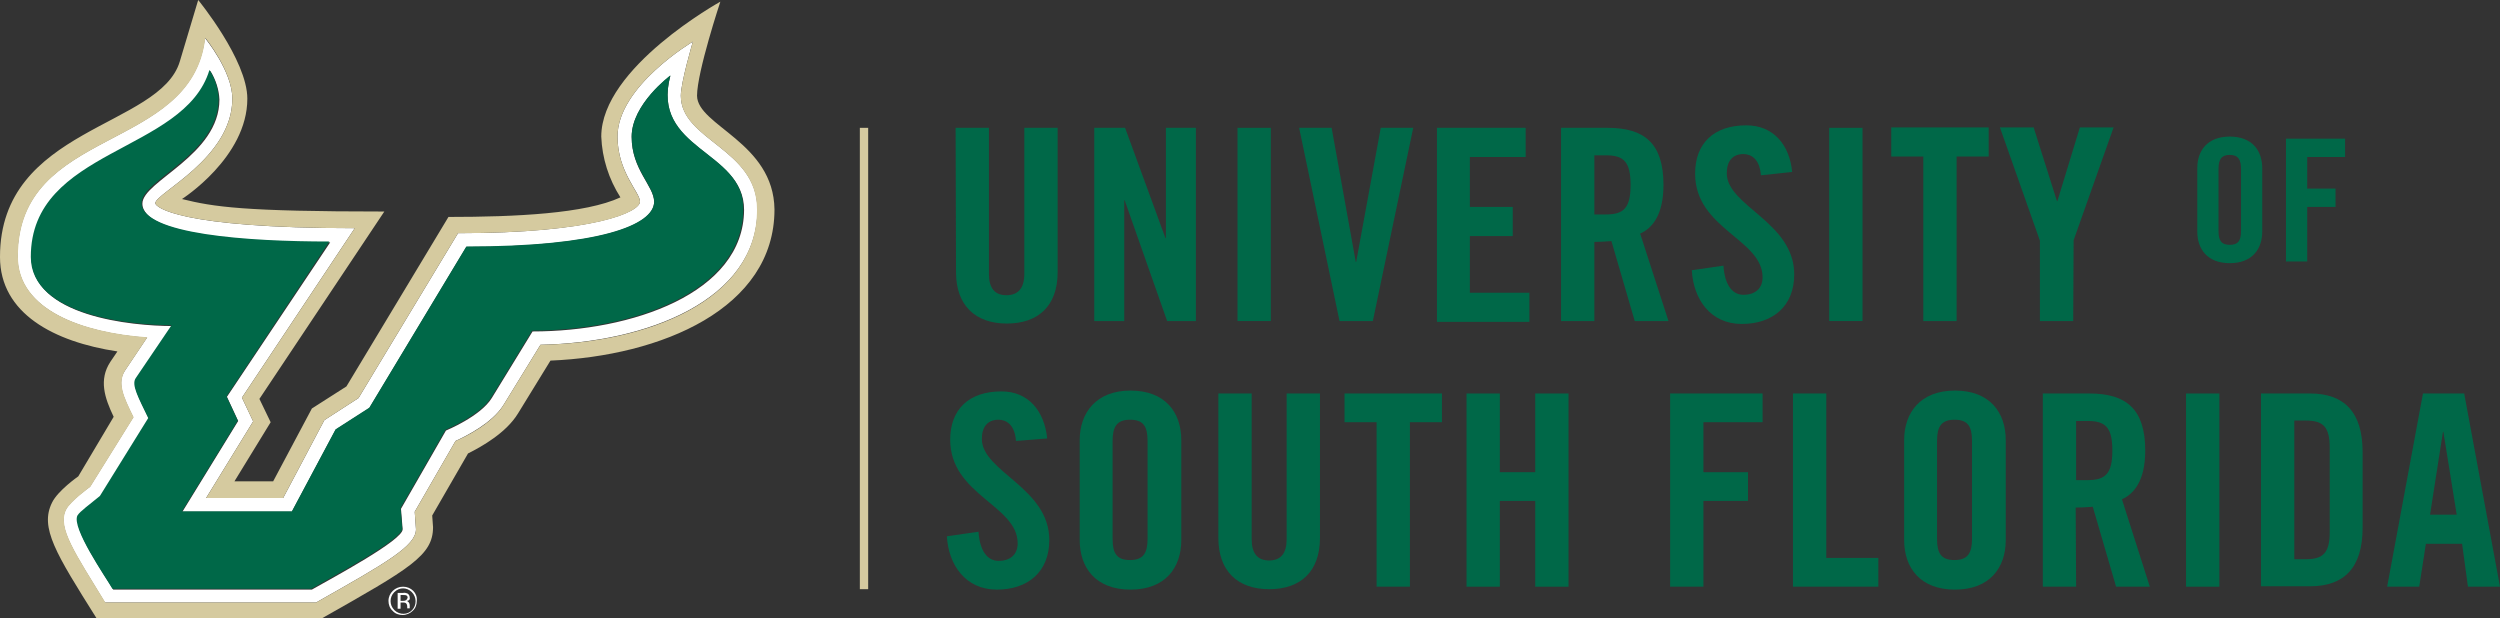 <svg height="150.874" viewBox="0 0 609.998 150.874" width="609.998" xmlns="http://www.w3.org/2000/svg"><rect x="0" y="0" width="609.998" height="150.874" fill="#333333" stroke="none"/><path d="m233.169 31.191h8.128v35.661c0 3.454 1.422 5.182 4.267 5.182 2.845 0 4.369-1.727 4.369-5.182v-35.661h8.128v35.255c0 8.128-4.674 12.497-12.395 12.497-7.721 0-12.395-4.47-12.395-12.497z" fill="#006848" stroke-width="1.016"/><path d="m267.001 78.333v-47.142h7.518l9.855 26.924h.102v-26.924h7.315v47.142h-7.01l-10.363-29.464h-.102v29.464z" fill="#006848" stroke-width="1.016"/><path d="m301.951 78.333v-47.142h8.128v47.142z" fill="#006848" stroke-width="1.016"/><path d="m336.901 31.191h7.925l-9.855 47.142h-8.128l-9.855-47.142h7.925l5.893 32.715h.102z" fill="#006848" stroke-width="1.016"/><path d="m350.617 78.333v-47.142h21.641v7.112h-13.614v12.192h10.465v7.112h-10.465v13.817h14.529v7.112h-22.555z" fill="#006848" stroke-width="1.016"/><path d="m389.021 78.333h-8.128v-47.142h11.379c9.042 0 13.614 3.861 13.614 13.919 0 7.62-2.946 10.668-5.69 11.887l6.909 21.336h-8.229l-5.69-19.507c-1.422.102-2.743.203-4.166.203zm0-26.009h2.845c4.369 0 5.994-1.626 5.994-7.214 0-5.588-1.626-7.213-5.994-7.213h-2.845z" fill="#006848" stroke-width="1.016"/><path d="m429.661 42.773c-.305-4.064-2.438-5.182-4.267-5.182-2.642 0-4.064 1.727-4.064 4.674 0 8.026 16.459 11.887 16.459 24.688 0 7.721-5.182 12.09-12.801 12.09-7.62 0-11.785-5.994-12.192-13.106l7.721-1.118c.305 4.775 2.235 7.112 4.877 7.112 2.845 0 4.674-1.524 4.674-4.267 0-9.347-16.459-11.785-16.459-25.298 0-7.417 4.572-11.785 12.497-11.785 6.604 0 10.566 4.775 11.176 11.379z" fill="#006848" stroke-width="1.016"/><path d="m446.323 78.333v-47.142h8.128v47.142z" fill="#006848" stroke-width="1.016"/><path d="m469.284 38.201h-7.823v-7.112h23.774v7.112h-7.823v40.131h-8.128z" fill="#006848" stroke-width="1.016"/><path d="m505.86 78.333h-8.128v-19.609l-9.753-27.635h8.229l5.69 17.983h.102l5.486-17.983h8.229l-9.753 27.533z" fill="#006848" stroke-width="1.016"/><path d="m536.136 41.046c0-4.267 2.438-7.721 7.925-7.721 5.486 0 7.925 3.454 7.925 7.721v15.443c0 4.267-2.438 7.721-7.925 7.721-5.486 0-7.925-3.454-7.925-7.721zm5.182 15.341c0 2.235.61 3.353 2.743 3.353 2.134 0 2.743-1.118 2.743-3.353v-15.24c0-2.235-.711-3.353-2.743-3.353-2.032 0-2.743 1.118-2.743 3.353z" fill="#006848" stroke-width="1.016"/><path d="m557.777 63.804v-29.972h14.427v4.47h-9.245v7.721h6.909v4.47h-6.909v13.309z" fill="#006848" stroke-width="1.016"/><path d="m247.901 107.593c-.305-4.064-2.438-5.182-4.267-5.182-2.642 0-4.064 1.727-4.064 4.674 0 8.026 16.459 11.887 16.459 24.688 0 7.721-5.182 12.09-12.801 12.09-7.62 0-11.785-5.994-12.192-13.005l7.721-1.118c.305 4.775 2.235 7.112 4.877 7.112 2.845 0 4.674-1.524 4.674-4.267 0-9.347-16.459-11.785-16.459-25.298 0-7.417 4.572-11.785 12.497-11.785 6.604 0 10.465 4.775 11.176 11.481z" fill="#006848" stroke-width="1.016"/><path d="m263.445 107.39c0-6.604 3.962-12.09 12.395-12.09 8.534 0 12.395 5.385 12.395 12.09v24.384c0 6.706-3.861 12.09-12.395 12.09-8.534 0-12.395-5.385-12.395-12.09zm8.026 24.079c0 3.556 1.016 5.182 4.267 5.182 3.251 0 4.267-1.727 4.267-5.182v-23.876c0-3.556-1.016-5.182-4.267-5.182-3.251 0-4.267 1.727-4.267 5.182z" fill="#006848" stroke-width="1.016"/><path d="m297.278 96.011h8.128v35.56c0 3.454 1.422 5.182 4.267 5.182 2.845 0 4.267-1.727 4.267-5.182v-35.56h8.128v35.255c0 8.128-4.674 12.497-12.395 12.497-7.721 0-12.395-4.47-12.395-12.497z" fill="#006848" stroke-width="1.016"/><path d="m335.885 103.021h-7.823v-7.01h23.774v7.01h-7.823v40.131h-8.128z" fill="#006848" stroke-width="1.016"/><path d="m357.83 143.153v-47.142h8.128v19.202h8.636v-19.202h8.128v47.142h-8.128v-20.929h-8.636v20.929z" fill="#006848" stroke-width="1.016"/><path d="m407.512 143.153v-47.142h22.555v7.01h-14.427v12.192h10.871v7.01h-10.871v20.929z" fill="#006848" stroke-width="1.016"/><path d="m437.484 143.153v-47.142h8.128v40.131h12.7v7.01z" fill="#006848" stroke-width="1.016"/><path d="m464.611 107.39c0-6.604 3.861-12.09 12.395-12.09 8.534 0 12.395 5.385 12.395 12.09v24.384c0 6.706-3.861 12.09-12.395 12.09-8.534 0-12.395-5.385-12.395-12.09zm8.026 24.079c0 3.556 1.016 5.182 4.267 5.182 3.251 0 4.267-1.727 4.267-5.182v-23.876c0-3.556-1.016-5.182-4.267-5.182-3.251 0-4.267 1.727-4.267 5.182z" fill="#006848" stroke-width="1.016"/><path d="m506.571 143.153h-8.128v-47.142h11.379c9.042 0 13.614 3.861 13.614 13.919 0 7.62-2.946 10.668-5.69 11.887l6.807 21.336h-8.229l-5.69-19.507c-1.422.102-2.743.203-4.166.203zm0-26.009h2.845c4.369 0 5.994-1.626 5.994-7.213 0-5.588-1.626-7.214-5.994-7.214h-2.845z" fill="#006848" stroke-width="1.016"/><path d="m533.393 143.153v-47.142h8.128v47.142z" fill="#006848" stroke-width="1.016"/><path d="m551.681 96.011h11.989c8.331 0 12.801 4.572 12.801 14.224v18.593c0 9.652-4.47 14.224-12.801 14.224h-11.989zm8.128 40.436h2.845c4.267 0 5.791-1.626 5.791-6.604v-20.625c0-4.978-1.524-6.604-5.791-6.604h-2.845z" fill="#006848" stroke-width="1.016"/><path d="m590.288 143.153h-7.823l8.737-47.142h10.058l8.737 47.142h-7.823l-1.422-10.465h-8.839zm2.642-17.577h6.502l-3.251-20.218h-.102z" fill="#006848" stroke-width="1.016"/><rect fill="#d5ca9f" height="112.571" stroke-width="1.016" width="2.032" x="209.801" y="31.191"/><path d="m166.114 23.368c0-3.251 2.946-13.208 2.946-13.208 0 0-18.389 10.871-18.389 23.164 0 8.636 5.486 13.614 5.486 15.849 0 2.54-11.176 7.721-44.399 7.721l-24.282 40.233-8.331 5.385-10.058 18.999h-18.796l11.481-18.694-2.743-5.791 27.533-41.351c-43.078 0-48.666-5.182-48.666-6.096 0-2.438 18.796-10.973 18.796-25.501 0-6.706-6.706-14.833-6.706-14.833-3.251 28.143-45.719 21.437-45.719 53.339 0 13.106 15.951 18.694 31.597 19.812l-5.385 8.026c-2.032 3.048-.406 6.401 2.032 11.379l-10.566 16.967c0 0-4.877 3.454-5.893 5.588-2.235 4.369 2.337 10.769 9.55 22.657h51.511c17.272-9.753 24.384-13.817 24.384-17.881l-.305-4.267 9.957-17.272c2.642-1.219 8.941-4.369 11.684-8.737l9.042-14.732c25.806-.508 52.933-10.871 52.933-33.02 0-14.833-18.593-16.764-18.694-27.736m-36.169 57.505l-9.957 16.256c-2.743 4.47-11.176 7.925-11.176 7.925l-10.973 19.101.406 4.978c.102 2.642-16.967 11.785-22.149 14.732h-48.463c-1.727-3.048-10.058-14.935-8.534-17.881.61-1.118 2.946-2.845 5.486-4.775l11.785-18.999c-2.438-5.08-4.166-8.128-3.048-9.753l8.737-12.903c-9.753 0-34.34-2.337-34.34-16.662 0-26.517 37.49-25.298 43.586-45.618 1.321 2.134 2.134 4.572 2.235 7.01 0 13.614-18.796 19.913-18.796 25.4 0 7.721 26.111 9.449 45.821 9.449l-25.196 37.693 2.743 5.893-13.614 22.148h26.72l10.668-20.015 8.229-5.283 23.672-39.319c32.105 0 45.821-5.182 45.821-10.973 0-3.861-5.486-7.823-5.486-15.849 0-8.026 9.449-14.935 9.449-14.935-4.877 18.186 17.983 18.186 17.983 32.715-.102 20.421-27.533 29.667-51.612 29.667" fill="#fff" stroke-width="1.016"/><path d="m170.076 23.368c0-5.791 5.69-22.961 5.69-22.961 0 0-29.057 16.053-29.057 32.918.203 5.283 1.829 10.363 4.674 14.833-8.534 3.962-25.501 4.775-41.96 4.775l-24.892 41.351-8.433 5.385-9.449 17.78h-9.449l8.839-14.427-2.743-5.69 30.48-45.719c-34.442 0-41.554-1.118-49.377-3.048 0 0 15.951-10.16 15.951-24.485 0-9.449-11.989-24.079-11.989-24.079l-4.47 14.935c-4.775 16.256-43.891 16.053-43.891 47.751 0 13.817 13.208 20.726 28.651 23.063l-1.727 2.54c-2.845 4.369-1.422 8.737.813 13.411l-8.636 14.529c0 0-4.978 3.454-6.401 6.401-3.048 6.096.914 12.395 10.871 28.244h54.965c21.539-12.192 27.127-15.341 27.127-22.25 0 0-.102-1.524-.203-2.845l8.737-15.138c3.454-1.727 9.347-5.08 12.192-9.753l7.925-12.903c27.025-1.118 54.66-12.7 54.66-36.88-.203-16.357-18.796-20.421-18.897-27.736m-38.201 60.756l-9.042 14.732c-2.642 4.369-9.042 7.62-11.684 8.737l-9.957 17.272.305 4.267c0 4.064-7.112 8.128-24.384 17.881h-51.409c-7.214-11.887-11.785-18.288-9.55-22.657 1.016-2.032 5.893-5.588 5.893-5.588l10.566-16.967c-2.438-4.978-4.064-8.331-2.032-11.481l5.385-8.026c-15.748-1.118-31.597-6.604-31.597-19.71 0-31.902 42.57-25.196 45.719-53.339 0 0 6.604 8.128 6.604 14.833 0 14.529-18.796 23.063-18.796 25.501 0 .914 5.588 6.096 48.666 6.096l-27.533 41.351 2.743 5.791-11.481 18.694h18.796l10.058-18.999 8.331-5.385 24.282-40.233c33.324 0 44.399-5.08 44.399-7.721 0-2.134-5.486-7.214-5.486-15.849 0-12.293 18.389-23.164 18.389-23.164 0 0-2.946 9.957-2.946 13.208 0 10.973 18.593 12.801 18.593 27.736.102 22.25-27.025 32.613-52.831 33.02" fill="#d5ca9f" stroke-width="1.016"/><path d="m163.574 18.389c0 0-9.449 7.01-9.449 14.935 0 7.925 5.486 11.989 5.486 15.849 0 5.791-13.614 10.973-45.821 10.973l-23.672 39.319-8.229 5.283-10.668 20.015h-26.822l13.614-22.148-2.743-5.893 25.095-37.795c-19.71 0-45.821-1.727-45.821-9.449 0-5.588 18.796-11.785 18.796-25.4-.102-2.54-.914-4.978-2.235-7.01-6.096 20.32-43.586 19.101-43.586 45.618 0 14.325 24.587 16.662 34.34 16.662l-8.737 12.903c-1.118 1.626.61 4.674 3.048 9.753l-11.785 18.999c-2.438 2.032-4.877 3.759-5.486 4.775-1.524 2.946 6.807 14.935 8.534 17.881h48.564c5.182-3.048 22.352-12.09 22.149-14.732l-.406-4.978 10.973-19.101c0 0 8.433-3.454 11.176-7.925l9.957-16.256c24.079 0 51.511-9.245 51.511-29.768.102-14.325-22.656-14.325-17.78-32.512" fill="#006848" stroke-width="1.016"/><path d="m98.347 143.153c-1.93 0-3.556 1.524-3.556 3.454 0 .914.305 1.829 1.016 2.438.61.711 1.524 1.016 2.438 1.016.914 0 1.829-.406 2.438-1.016.711-.61 1.016-1.524 1.016-2.438.203-1.93-1.422-3.454-3.353-3.454m2.235 5.69c-1.118 1.219-3.048 1.219-4.267.102 0 0 0 0-.102-.102-1.219-1.219-1.219-3.15 0-4.369 1.219-1.219 3.048-1.219 4.267 0 0 0 0 0 0 0 1.219 1.219 1.219 3.15.102 4.369" fill="#fff" stroke-width="1.016"/><path d="m99.973 145.794c0-.406-.203-.813-.61-1.016-.305-.102-.711-.203-1.016-.102h-1.321v3.861h.711v-1.524h.508c.305 0 .508 0 .711.102.305.203.406.508.406.914v.406 0 0h .61v0c0-.102 0-.102 0-.203 0-.102 0-.203 0-.305v-.305c0-.203-.102-.406-.203-.61-.203-.203-.406-.406-.61-.406.203 0 .406 0 .508-.102.203-.102.406-.305.305-.711m-1.016.711c-.203.102-.406.102-.61.102h-.61v-1.422h.61c.305 0 .61 0 .813.102.203.102.305.305.305.508-.102.406-.305.61-.508.711" fill="#fff" stroke-width="1.016"/></svg>